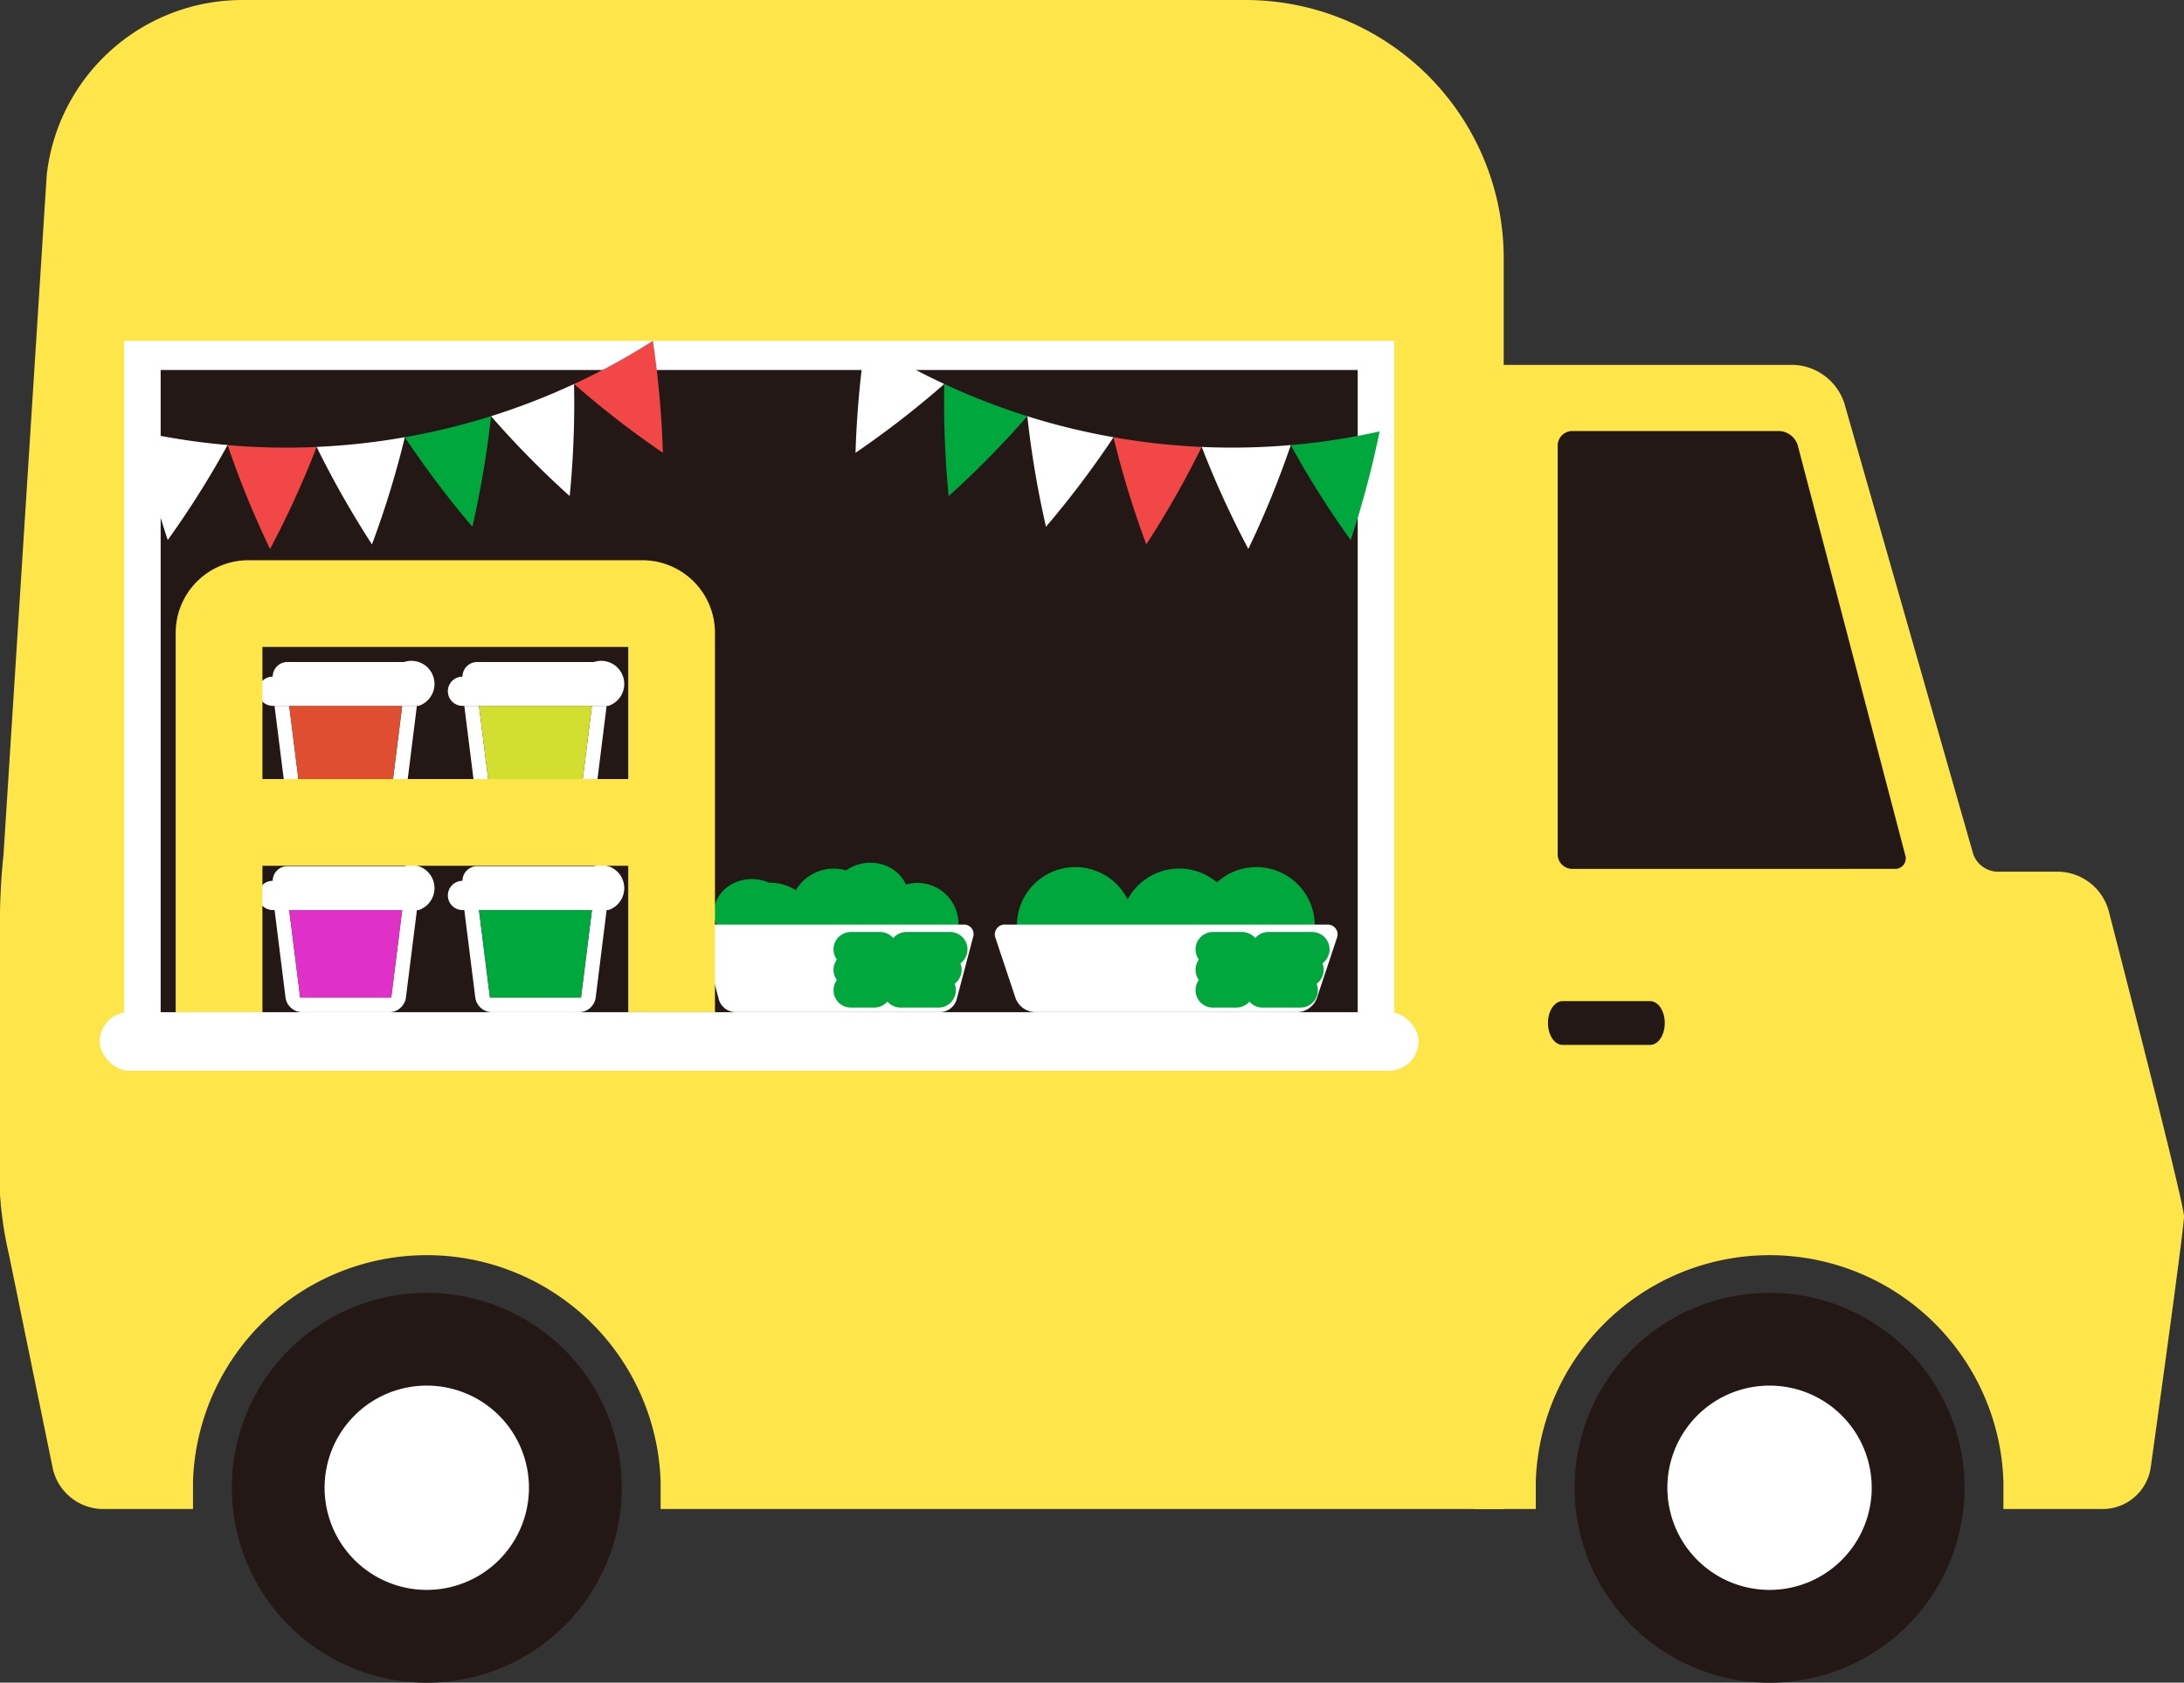 <svg id="car_1" xmlns="http://www.w3.org/2000/svg" width="213.788" height="164.755" viewBox="0 0 213.788 164.755">
  <rect x="0" y="0" width="213.788" height="164.755" fill="#333333" stroke="none"/>
  <g id="body">
    <g id="グループ_522" data-name="グループ 522">
      <path id="パス_16" data-name="パス 16" d="M31.191,106.18a5.45,5.45,0,0,1,5.017,3.782L48.821,154.09a2.61,2.61,0,0,0,2.268,1.713h6.087a5.225,5.225,0,0,1,4.906,3.849c2.752,10.686,7.369,28.778,7.369,29.905s-2.5,19.108-3.257,24.576a4.764,4.764,0,0,1-4.65,4.075H51.772v-2.742a22.9,22.9,0,0,0-45.773,0v2.742H0V106.18Z" transform="translate(144.338 -70.454)" fill="#fee54a"/>
      <path id="パス_17" data-name="パス 17" d="M63.85,395.3a19.084,19.084,0,1,1,19.084,19.084A19.088,19.088,0,0,1,63.85,395.3Zm19.084,10a10,10,0,1,0-10-10A10,10,0,0,0,82.934,405.3Z" transform="translate(90.286 -249.628)" fill="#231815"/>
      <path id="パス_18" data-name="パス 18" d="M90.84,413.213a10,10,0,1,1,10,10A10,10,0,0,1,90.84,413.213Z" transform="translate(72.377 -267.543)" fill="#fff"/>
      <path id="パス_19" data-name="パス 19" d="M454.5,395.3a19.084,19.084,0,1,1,19.084,19.084A19.088,19.088,0,0,1,454.5,395.3Zm19.084,10a10,10,0,1,0-10-10A10,10,0,0,0,473.584,405.3Z" transform="translate(-431.805 -249.628)" fill="#231815"/>
      <path id="パス_20" data-name="パス 20" d="M481.49,413.213a10,10,0,1,1,10,10A10,10,0,0,1,481.49,413.213Z" transform="translate(-449.714 -267.543)" fill="#fff"/>
      <path id="パス_21" data-name="パス 21" d="M198.253,83.848l4.128-64.958.118-1.807A19.271,19.271,0,0,1,221.654,0h98.215a25.275,25.275,0,0,1,25.245,25.245V147.753H262.586v-2.742a22.9,22.9,0,0,0-45.773,0v2.742h-8.889a5.082,5.082,0,0,1-4.832-3.943l-4.28-20.9a36.943,36.943,0,0,1-.892-5.945V89.632c0-1.625.151-4.253.33-5.787Z" transform="translate(-197.92)" fill="#fee54a"/>
      <path id="パス_22" data-name="パス 22" d="M152.487,291.33h8.577c.791,0,1.43.962,1.43,2.143s-.639,2.143-1.43,2.143H152.49c-.791,0-1.43-.959-1.43-2.143s.639-2.143,1.427-2.143Z" transform="translate(0.468 -193.307)" fill="#231815"/>
      <path id="パス_23" data-name="パス 23" d="M113.947,168.3a1.034,1.034,0,0,0,1.05-1.38L104.479,126.81a1.99,1.99,0,0,0-1.807-1.38H82.413a1.433,1.433,0,0,0-1.43,1.43v40.013a1.433,1.433,0,0,0,1.43,1.43Z" transform="translate(71.494 -83.227)" fill="#231815"/>
    </g>
  </g>
  <g id="window" transform="translate(12.157 33.371)">
    <g id="グループ_523" data-name="グループ 523">
      <rect id="長方形_462" data-name="長方形 462" width="124.321" height="71.452" fill="#fff"/>
      <rect id="長方形_463" data-name="長方形 463" width="117.178" height="65.736" transform="translate(3.57 2.857)" fill="#231815"/>
    </g>
  </g>
  <g id="item" transform="translate(9.764 33.371)">
    <g id="グループ_528" data-name="グループ 528" transform="translate(87.627 51.533)">
      <path id="パス_24" data-name="パス 24" d="M252.89,258.057a5.717,5.717,0,1,1,5.717,5.713A5.716,5.716,0,0,1,252.89,258.057Z" transform="translate(-233.016 -252.34)" fill="#00a73c"/>
      <path id="パス_25" data-name="パス 25" d="M275.34,258.467a5.717,5.717,0,1,1,5.717,5.717A5.716,5.716,0,0,1,275.34,258.467Z" transform="translate(-263.02 -252.612)" fill="#00a73c"/>
      <path id="パス_26" data-name="パス 26" d="M305.56,258.057a5.717,5.717,0,1,1,5.717,5.713A5.716,5.716,0,0,1,305.56,258.057Z" transform="translate(-303.408 -252.34)" fill="#00a73c"/>
      <g id="グループ_527" data-name="グループ 527" transform="translate(0 5.626)">
        <path id="パス_27" data-name="パス 27" d="M278.767,269.06a.968.968,0,0,1,.976,1.356l-1.952,5.861a2.119,2.119,0,0,1-1.881,1.356H250.188a2.119,2.119,0,0,1-1.881-1.356l-1.955-5.861a.969.969,0,0,1,.979-1.356Z" transform="translate(-246.282 -269.06)" fill="#fff"/>
        <g id="グループ_526" data-name="グループ 526" transform="translate(21.338 2.426)">
          <g id="グループ_524" data-name="グループ 524" transform="translate(4.859)">
            <line id="線_77" data-name="線 77" x1="4.287" transform="translate(0.572)" fill="none" stroke="#00a73c" stroke-linecap="round" stroke-miterlimit="10" stroke-width="3.4"/>
            <line id="線_78" data-name="線 78" x1="4.001" transform="translate(0.286 1.999)" fill="none" stroke="#00a73c" stroke-linecap="round" stroke-miterlimit="10" stroke-width="3.4"/>
            <line id="線_79" data-name="線 79" x1="3.715" transform="translate(0 4.001)" fill="none" stroke="#00a73c" stroke-linecap="round" stroke-miterlimit="10" stroke-width="3.4"/>
          </g>
          <g id="グループ_525" data-name="グループ 525" transform="translate(0)">
            <line id="線_80" data-name="線 80" x1="2.857" transform="translate(0)" fill="none" stroke="#00a73c" stroke-linecap="round" stroke-miterlimit="10" stroke-width="3.4"/>
            <line id="線_81" data-name="線 81" x1="2.571" transform="translate(0 1.999)" fill="none" stroke="#00a73c" stroke-linecap="round" stroke-miterlimit="10" stroke-width="3.4"/>
            <line id="線_82" data-name="線 82" x1="2.288" transform="translate(0 4.001)" fill="none" stroke="#00a73c" stroke-linecap="round" stroke-miterlimit="10" stroke-width="3.4"/>
          </g>
        </g>
      </g>
    </g>
    <g id="グループ_534" data-name="グループ 534" transform="translate(58.952 51.099)">
      <g id="グループ_529" data-name="グループ 529" transform="translate(1.168 0)">
        <ellipse id="楕円形_3" data-name="楕円形 3" cx="3.715" cy="3.287" rx="3.715" ry="3.287" transform="translate(11.591)" fill="#00a73c"/>
        <ellipse id="楕円形_4" data-name="楕円形 4" cx="3.715" cy="3.287" rx="3.715" ry="3.287" transform="translate(0 1.602)" fill="#00a73c"/>
        <path id="パス_28" data-name="パス 28" d="M380.13,258.66a4.3,4.3,0,1,1,4.287,3.98A4.142,4.142,0,0,1,380.13,258.66Z" transform="translate(-372.701 -253.459)" fill="#00a73c"/>
        <path id="パス_29" data-name="パス 29" d="M356.58,262.415a4.012,4.012,0,1,1,4,3.715A3.864,3.864,0,0,1,356.58,262.415Z" transform="translate(-340.655 -256.126)" fill="#00a73c"/>
        <path id="パス_30" data-name="パス 30" d="M367.28,266.6a4.012,4.012,0,1,1,4,3.715A3.864,3.864,0,0,1,367.28,266.6Z" transform="translate(-354.955 -258.906)" fill="#00a73c"/>
        <path id="パス_31" data-name="パス 31" d="M398.29,264.278a4.331,4.331,0,1,1,4.287,3.715A4.033,4.033,0,0,1,398.29,264.278Z" transform="translate(-396.971 -257.36)" fill="#00a73c"/>
      </g>
      <g id="グループ_533" data-name="グループ 533" transform="translate(0 6.06)">
        <path id="パス_32" data-name="パス 32" d="M377.761,269.06a.93.93,0,0,1,.945,1.228l-1.612,6.117a1.742,1.742,0,0,1-1.595,1.228H355.416a1.742,1.742,0,0,1-1.595-1.228l-1.612-6.117a.93.93,0,0,1,.946-1.228Z" transform="translate(-352.169 -269.06)" fill="#fff"/>
        <g id="グループ_532" data-name="グループ 532" transform="translate(14.573 2.426)">
          <g id="グループ_530" data-name="グループ 530" transform="translate(4.862)">
            <line id="線_83" data-name="線 83" x1="4.283" transform="translate(0.572)" fill="none" stroke="#00a73c" stroke-linecap="round" stroke-miterlimit="10" stroke-width="3.4"/>
            <line id="線_84" data-name="線 84" x1="3.997" transform="translate(0.286 1.999)" fill="none" stroke="#00a73c" stroke-linecap="round" stroke-miterlimit="10" stroke-width="3.4"/>
            <line id="線_85" data-name="線 85" x1="3.715" transform="translate(0 4.001)" fill="none" stroke="#00a73c" stroke-linecap="round" stroke-miterlimit="10" stroke-width="3.4"/>
          </g>
          <g id="グループ_531" data-name="グループ 531" transform="translate(0)">
            <line id="線_86" data-name="線 86" x1="2.86" transform="translate(0)" fill="none" stroke="#00a73c" stroke-linecap="round" stroke-miterlimit="10" stroke-width="3.4"/>
            <line id="線_87" data-name="線 87" x1="2.574" transform="translate(0 1.999)" fill="none" stroke="#00a73c" stroke-linecap="round" stroke-miterlimit="10" stroke-width="3.4"/>
            <line id="線_88" data-name="線 88" x1="2.285" transform="translate(0.003 4.001)" fill="none" stroke="#00a73c" stroke-linecap="round" stroke-miterlimit="10" stroke-width="3.4"/>
          </g>
        </g>
      </g>
    </g>
    <g id="グループ_535" data-name="グループ 535" transform="translate(34.077 31.45)">
      <path id="パス_33" data-name="パス 33" d="M461.413,213.973h8.91l1.07-8.573h1.44l-1.073,8.587a1.664,1.664,0,0,1-1.6,1.417h-8.573a1.668,1.668,0,0,1-1.608-1.417L458.9,205.4h1.44Z" transform="translate(-457.292 -201.11)" fill="#fff"/>
      <path id="パス_34" data-name="パス 34" d="M464.253,213.973,463.18,205.4h11.053l-1.07,8.573Z" transform="translate(-460.132 -201.11)" fill="#d3df30"/>
      <path id="パス_35" data-name="パス 35" d="M455.55,194.08a1.435,1.435,0,0,1,1.43-1.43h11.43a2.261,2.261,0,0,1,1.43,4.29H455.55a1.43,1.43,0,0,1,0-2.86Z" transform="translate(-454.12 -192.65)" fill="#fff"/>
    </g>
    <g id="グループ_536" data-name="グループ 536" transform="translate(15.501 31.45)">
      <path id="パス_36" data-name="パス 36" d="M516.624,213.973h8.91l1.07-8.573h1.44l-1.073,8.587a1.664,1.664,0,0,1-1.6,1.417h-8.573a1.671,1.671,0,0,1-1.608-1.417L514.11,205.4h1.44Z" transform="translate(-512.502 -201.11)" fill="#fff"/>
      <path id="パス_37" data-name="パス 37" d="M519.463,213.973,518.39,205.4h11.053l-1.07,8.573Z" transform="translate(-515.342 -201.11)" fill="#df4e30"/>
      <path id="パス_38" data-name="パス 38" d="M510.76,194.08a1.435,1.435,0,0,1,1.43-1.43h11.43a2.261,2.261,0,0,1,1.43,4.29H510.76a1.43,1.43,0,0,1,0-2.86Z" transform="translate(-509.33 -192.65)" fill="#fff"/>
    </g>
    <g id="グループ_537" data-name="グループ 537" transform="translate(34.077 51.443)">
      <path id="パス_39" data-name="パス 39" d="M471.76,273.4a1.664,1.664,0,0,1-1.6,1.417h-8.573a1.668,1.668,0,0,1-1.608-1.417L458.9,264.81h13.933Zm-11.42-8.587,1.073,8.573h8.91l1.07-8.573Z" transform="translate(-457.292 -260.523)" fill="#fff"/>
      <path id="パス_40" data-name="パス 40" d="M464.253,273.393l-1.073-8.573h11.053l-1.07,8.573Z" transform="translate(-460.132 -260.53)" fill="#00a73c"/>
      <path id="パス_41" data-name="パス 41" d="M455.55,253.5a1.433,1.433,0,0,1,1.43-1.43h11.43a2.261,2.261,0,0,1,1.43,4.29H455.55a1.43,1.43,0,0,1,0-2.86Z" transform="translate(-454.12 -252.07)" fill="#fff"/>
    </g>
    <g id="グループ_538" data-name="グループ 538" transform="translate(15.501 51.443)">
      <path id="パス_42" data-name="パス 42" d="M526.97,273.4a1.664,1.664,0,0,1-1.6,1.417h-8.573a1.671,1.671,0,0,1-1.608-1.417l-1.073-8.587h13.933Zm-11.42-8.587,1.073,8.573h8.91l1.07-8.573Z" transform="translate(-512.502 -260.523)" fill="#fff"/>
      <path id="パス_43" data-name="パス 43" d="M519.463,273.393l-1.073-8.573h11.053l-1.07,8.573Z" transform="translate(-515.342 -260.53)" fill="#df30c8"/>
      <path id="パス_44" data-name="パス 44" d="M510.76,253.5a1.433,1.433,0,0,1,1.43-1.43h11.43a2.261,2.261,0,0,1,1.43,4.29H510.76a1.43,1.43,0,0,1,0-2.86Z" transform="translate(-509.33 -252.07)" fill="#fff"/>
    </g>
    <path id="パス_45" data-name="パス 45" d="M484.3,215.649V178.5a2.865,2.865,0,0,0-2.857-2.857H442.86A2.868,2.868,0,0,0,440,178.5v37.153" transform="translate(-428.321 -149.914)" fill="none" stroke="#fee54a" stroke-miterlimit="10" stroke-width="8.49"/>
    <line id="線_89" data-name="線 89" x1="44.299" transform="translate(11.679 47.156)" fill="none" stroke="#fee54a" stroke-miterlimit="10" stroke-width="8.49"/>
    <rect id="長方形_464" data-name="長方形 464" width="129.099" height="5.713" rx="2.857" transform="translate(0 65.736)" fill="#fff"/>
    <g id="グループ_539" data-name="グループ 539" transform="translate(3.822 0)">
      <path id="パス_46" data-name="パス 46" d="M476.449,111.74a92.711,92.711,0,0,1-.427,10.976,91.194,91.194,0,0,1-7.7-7.823A67.062,67.062,0,0,0,476.449,111.74Z" transform="translate(-433.842 -107.514)" fill="#fff" fill-rule="evenodd"/>
      <path id="パス_47" data-name="パス 47" d="M450.255,99.18a94.664,94.664,0,0,1,.976,10.962,90.892,90.892,0,0,1-8.691-6.733,66.447,66.447,0,0,0,7.715-4.229Z" transform="translate(-399.93 -99.18)" fill="#f24747" fill-rule="evenodd"/>
      <path id="パス_48" data-name="パス 48" d="M500.969,121.11a93.169,93.169,0,0,1-1.83,10.821,92.751,92.751,0,0,1-6.608-8.762A67.058,67.058,0,0,0,500.969,121.11Z" transform="translate(-466.487 -113.731)" fill="#00a73c" fill-rule="evenodd"/>
      <path id="パス_49" data-name="パス 49" d="M526.247,127.233a92.034,92.034,0,0,1-3.217,10.491,93.309,93.309,0,0,1-5.42-9.546,66.233,66.233,0,0,0,8.634-.949Z" transform="translate(-500.204 -117.792)" fill="#fff" fill-rule="evenodd"/>
      <path id="パス_50" data-name="パス 50" d="M551.988,129.7a91.714,91.714,0,0,1-4.562,9.986,93.146,93.146,0,0,1-4.155-10.171,66.194,66.194,0,0,0,8.718.182Z" transform="translate(-534.579 -119.305)" fill="#f24747" fill-rule="evenodd"/>
      <path id="パス_51" data-name="パス 51" d="M577.871,126.876a90.4,90.4,0,0,1-5.858,9.3,93.379,93.379,0,0,1-2.833-10.636,66.171,66.171,0,0,0,8.691,1.332Z" transform="translate(-569.18 -116.671)" fill="#fff" fill-rule="evenodd"/>
    </g>
    <g id="グループ_540" data-name="グループ 540" transform="translate(73.982)">
      <path id="パス_52" data-name="パス 52" d="M268.578,129.52a93.1,93.1,0,0,1-4.155,10.168,91.731,91.731,0,0,1-4.562-9.986A66.772,66.772,0,0,0,268.578,129.52Z" transform="translate(-225.971 -119.312)" fill="#fff" fill-rule="evenodd"/>
      <path id="パス_53" data-name="パス 53" d="M242.714,125.55a93.555,93.555,0,0,1-2.833,10.636,90.429,90.429,0,0,1-5.861-9.3A66.711,66.711,0,0,0,242.714,125.55Z" transform="translate(-191.413 -116.677)" fill="#00a73c" fill-rule="evenodd"/>
      <path id="パス_54" data-name="パス 54" d="M294.4,128.189a93.6,93.6,0,0,1-5.421,9.542,92.232,92.232,0,0,1-3.213-10.491A66.233,66.233,0,0,0,294.4,128.189Z" transform="translate(-260.515 -117.799)" fill="#f24747" fill-rule="evenodd"/>
      <path id="パス_55" data-name="パス 55" d="M319.869,123.179a92.67,92.67,0,0,1-6.612,8.762,93.629,93.629,0,0,1-1.827-10.821A66.341,66.341,0,0,0,319.869,123.179Z" transform="translate(-294.613 -113.738)" fill="#fff" fill-rule="evenodd"/>
      <path id="パス_56" data-name="パス 56" d="M344.658,114.893a91.194,91.194,0,0,1-7.7,7.823,93.431,93.431,0,0,1-.427-10.976A67.068,67.068,0,0,0,344.658,114.893Z" transform="translate(-327.841 -107.514)" fill="#00a73c" fill-rule="evenodd"/>
      <path id="パス_57" data-name="パス 57" d="M369.358,103.406a90.455,90.455,0,0,1-8.688,6.736,93.9,93.9,0,0,1,.976-10.962,66.882,66.882,0,0,0,7.712,4.226Z" transform="translate(-360.67 -99.18)" fill="#fff" fill-rule="evenodd"/>
    </g>
  </g>
</svg>

